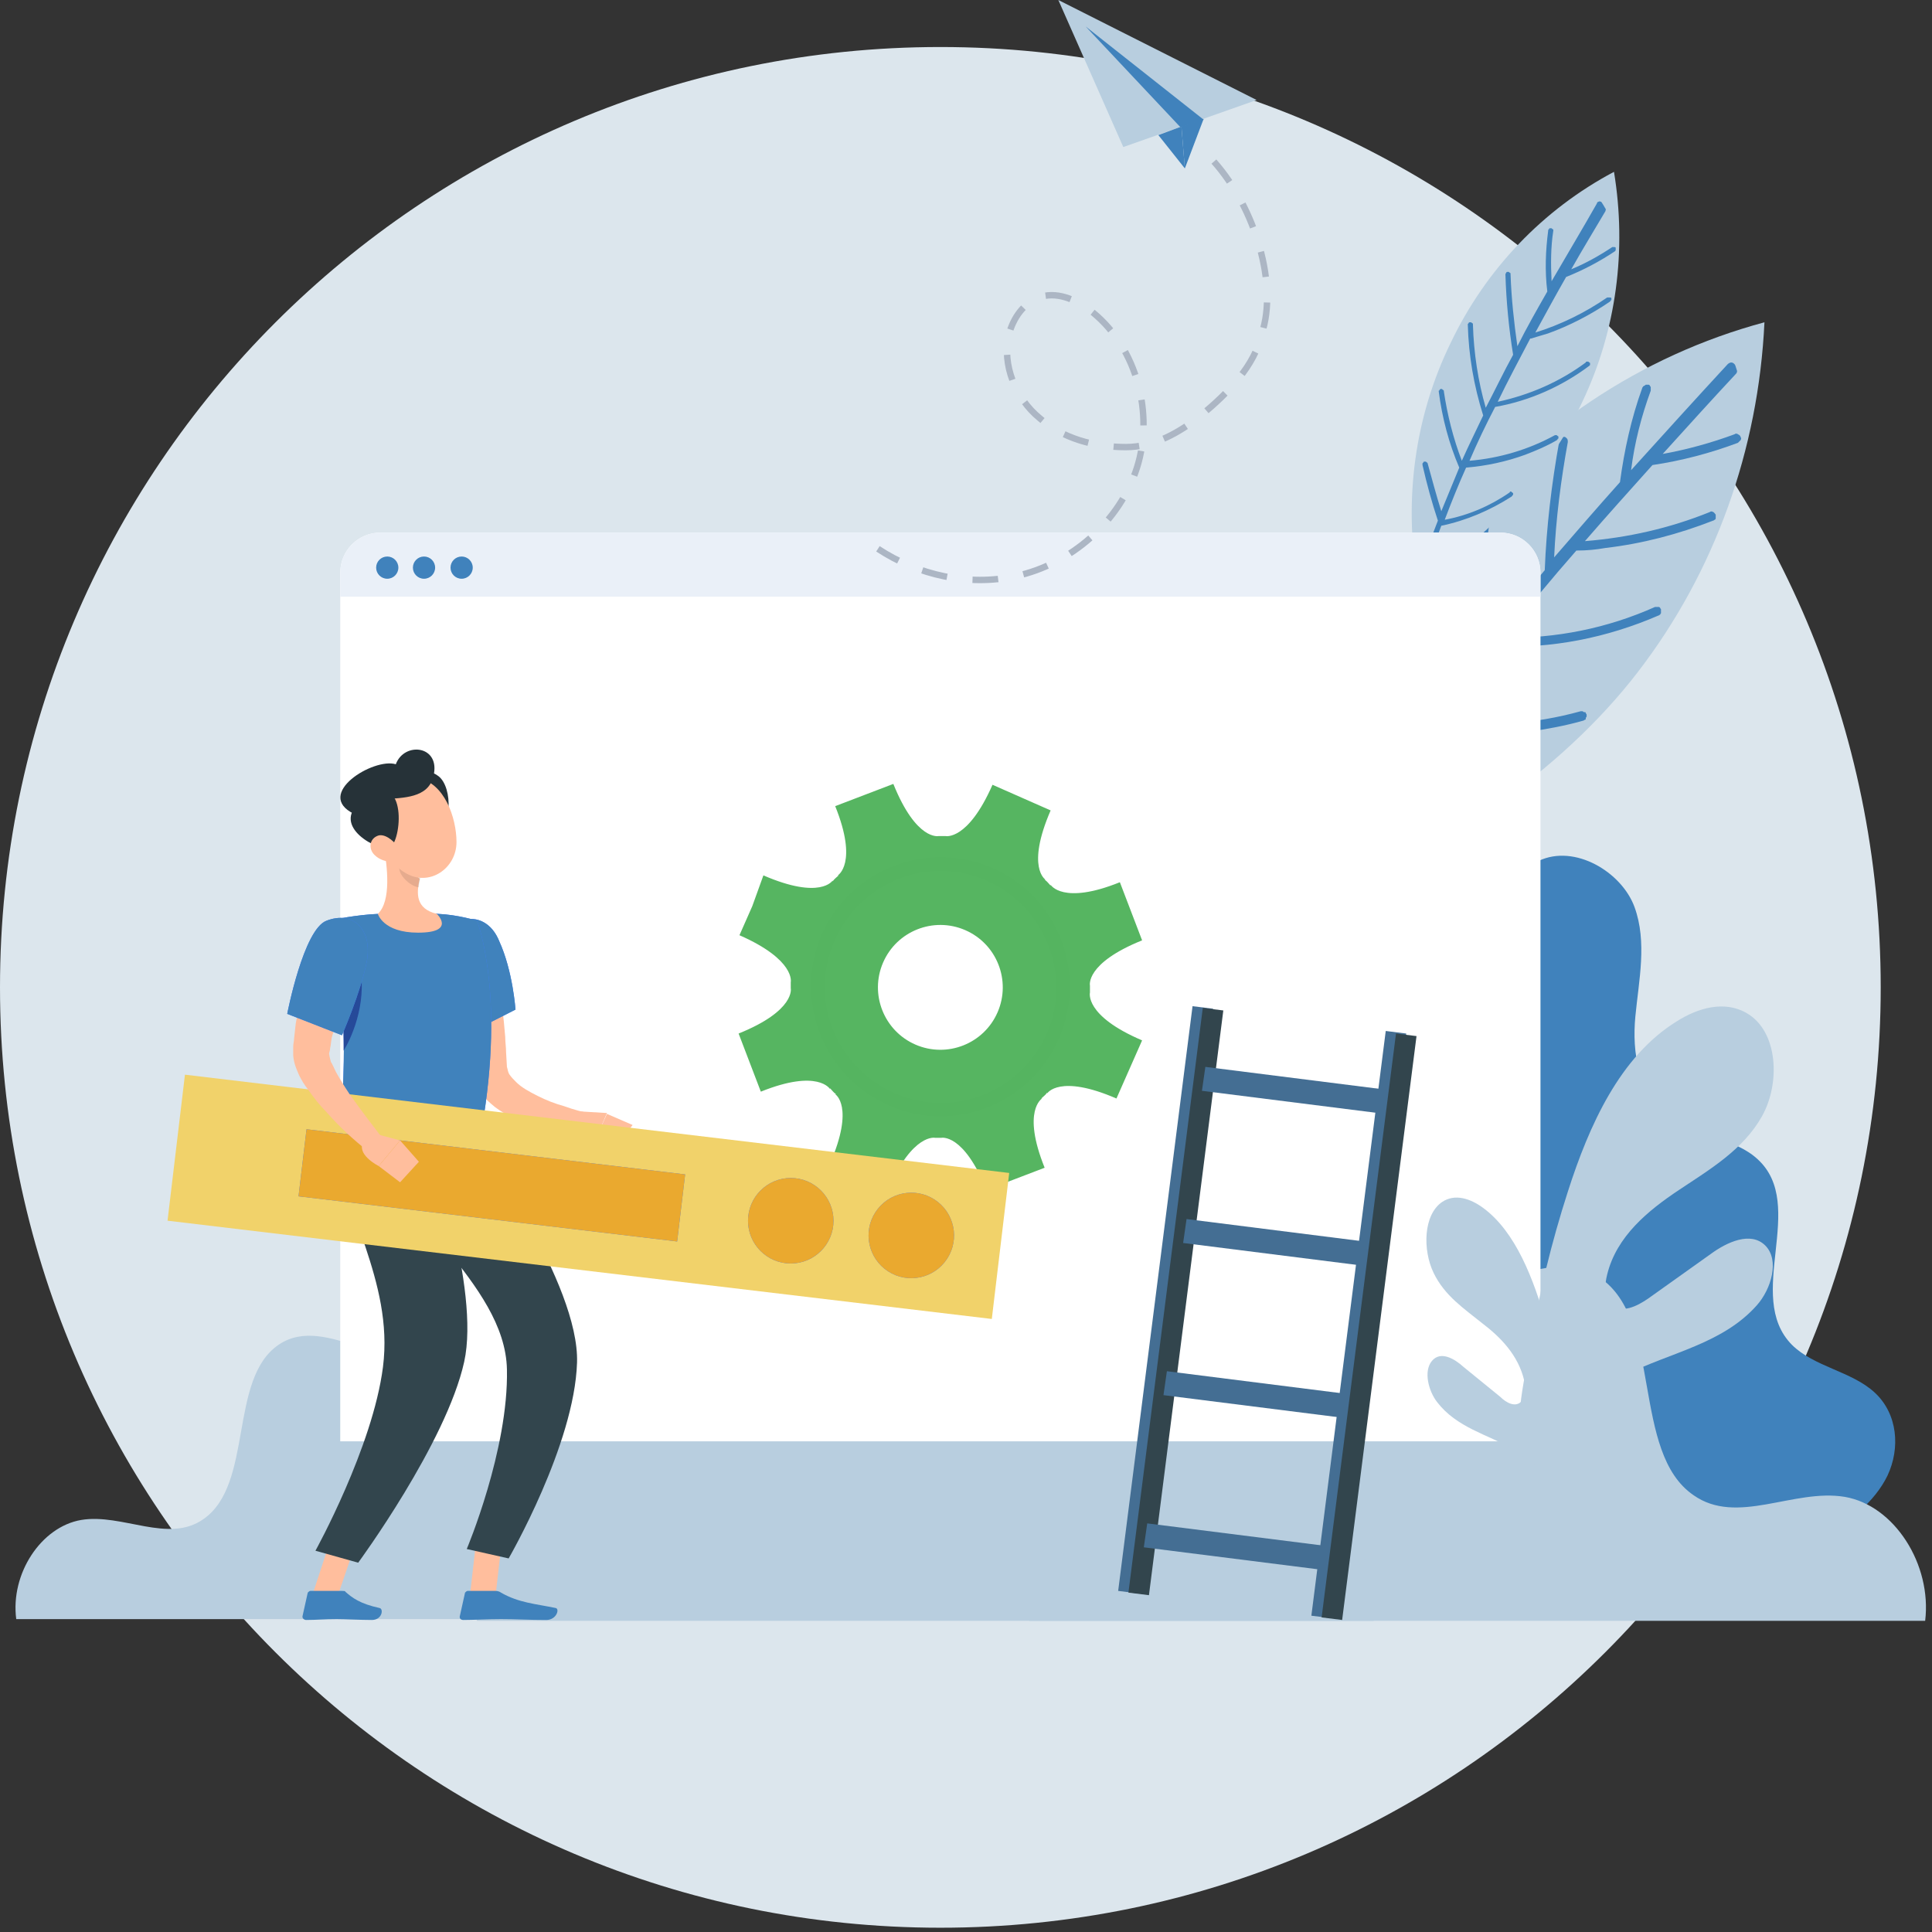 <svg width="226" height="226" viewBox="0 0 226 226" fill="none" xmlns="http://www.w3.org/2000/svg">
<rect x="0" y="0" width="226" height="226" fill="#333333" stroke="none"/>
<g clip-path="url(#clip0)">
<path d="M110 225.5C170.751 225.5 220 176.251 220 115.5C220 54.749 170.751 5.5 110 5.5C49.249 5.5 0 54.749 0 115.5C0 176.251 49.249 225.5 110 225.5Z" fill="#DCE6ED"/>
<path d="M212.8 179.9C216.2 178.2 219.3 175.7 220.8 172.6C222.3 169.4 222 165.4 219.3 162.9C216.6 160.4 212.2 159.9 209.6 157.3C204 151.6 211.5 141 205.6 135.6C202.9 133.1 198.4 132.9 195.4 130.7C191.6 128 190.9 123.1 191.3 118.9C191.7 114.7 192.7 110.2 191.2 106.1C189.7 102 184.2 98.7 180 100.7C176.7 102.3 171.9 104.2 169.9 107C167.9 109.9 167 113.2 166.3 116.5C163.7 127.4 162.1 138.8 164.7 149.8C167.3 160.7 173.5 175 185 179.8C194.7 179.8 203.3 179.9 212.8 179.9Z" fill="#4082BC"/>
<path d="M154.3 104.5C154.9 89.1 160.4 74.2 169.7 62.2C179.1 50.2 191.9 41.6 206.4 37.7C205.7 52.6 200.6 66.9 191.6 78.6C182.7 90.2 168.1 100.3 154.3 104.5Z" fill="#B8CEDF"/>
<path d="M202.9 42.6C202.8 42.5 202.7 42.4 202.5 42.4C202.4 42.4 202.2 42.5 202.1 42.6C198.4 46.6 194.6 50.8 190.8 55C191.2 51.8 192 48.7 193.1 45.7C193.1 45.6 193.1 45.6 193.1 45.5C193.1 45.4 193.1 45.4 193.1 45.3C193.1 45.2 193 45.2 193 45.1C192.9 45 192.9 45 192.8 45C192.7 45 192.7 45 192.6 45C192.5 45 192.5 45 192.4 45.1C192.3 45.1 192.3 45.2 192.2 45.2C192.2 45.3 192.1 45.3 192.1 45.4C190.8 49 190 52.7 189.5 56.4C186.9 59.3 184.4 62.2 181.8 65.2C182 60.7 182.6 56.1 183.4 51.7C183.4 51.6 183.4 51.4 183.3 51.3C183.2 51.2 183.1 51.1 183 51.1C182.9 51.1 182.7 51.1 182.6 51.2C182.5 51.3 182.4 51.4 182.4 51.6C181.5 56.6 180.9 61.6 180.7 66.7C178.3 69.5 176 72.4 173.7 75.3C173.3 70 173.6 64.7 174.5 59.5C174.5 59.4 174.5 59.4 174.5 59.3C174.5 59.2 174.5 59.2 174.4 59.1C174.4 59 174.3 59 174.2 58.9C174.1 58.9 174.1 58.8 174 58.8C173.9 58.8 173.9 58.8 173.8 58.8C173.7 58.8 173.7 58.8 173.6 58.9C173.5 58.9 173.5 59 173.5 59.1C173.5 59.2 173.4 59.2 173.4 59.3C172.4 65 172.1 70.8 172.7 76.5C170.8 78.9 168.9 81.4 167.1 83.9C166.4 79.4 166.2 74.9 166.5 70.3C166.5 70.2 166.5 70.2 166.5 70.1C166.5 70 166.4 70 166.4 69.9C166.4 69.8 166.3 69.8 166.2 69.8C166.1 69.8 166.1 69.7 166 69.7C165.9 69.7 165.9 69.7 165.8 69.7C165.7 69.7 165.7 69.8 165.6 69.8C165.5 69.8 165.5 69.9 165.5 70C165.5 70.1 165.4 70.1 165.4 70.2C165 75.2 165.3 80.2 166.2 85.1C164.5 87.5 162.8 89.9 161.2 92.4C160.9 89.3 160.7 86.1 160.6 83C160.6 82.9 160.6 82.9 160.6 82.8C160.6 82.7 160.5 82.7 160.5 82.6C160.4 82.5 160.4 82.5 160.3 82.5C160.2 82.5 160.2 82.5 160.1 82.5C160 82.5 160 82.5 159.9 82.5C159.8 82.5 159.8 82.6 159.7 82.6C159.7 82.7 159.6 82.7 159.6 82.8C159.6 82.9 159.6 82.9 159.6 83C159.7 86.6 159.9 90.3 160.3 93.8C154.2 103 149.1 112.8 145 123.1C145 123.2 145 123.2 145 123.3C145 123.4 145 123.4 145 123.5C145 123.6 145.1 123.6 145.1 123.7C145.2 123.8 145.2 123.8 145.3 123.8C145.4 123.8 145.4 123.8 145.5 123.8C145.6 123.8 145.6 123.8 145.7 123.8C145.8 123.8 145.8 123.7 145.9 123.7C145.9 123.6 146 123.6 146 123.5C150 113.6 154.9 104.1 160.8 95.2C165.6 95.3 170.4 94.5 174.9 92.8C175 92.8 175 92.7 175.1 92.7C175.2 92.6 175.2 92.6 175.2 92.5C175.2 92.4 175.2 92.4 175.2 92.3C175.2 92.2 175.2 92.2 175.2 92.1C175.2 92 175.1 92 175.1 91.9C175.1 91.8 175 91.8 174.9 91.8C174.8 91.8 174.8 91.8 174.7 91.8C174.6 91.8 174.6 91.8 174.5 91.8C170.3 93.4 165.9 94.2 161.5 94.2C163.4 91.2 165.4 88.3 167.5 85.5C171.3 86 175.1 86.1 178.8 85.6C180.9 85.3 183.1 84.9 185.2 84.3C185.3 84.3 185.3 84.2 185.4 84.2C185.5 84.2 185.5 84.1 185.5 84C185.5 83.9 185.6 83.9 185.6 83.8C185.6 83.7 185.6 83.7 185.6 83.6C185.6 83.5 185.5 83.5 185.5 83.4C185.5 83.3 185.4 83.3 185.3 83.3C185.2 83.3 185.2 83.2 185.1 83.2C185 83.2 185 83.2 184.9 83.2C179.5 84.7 173.8 85.1 168.2 84.4C170.4 81.4 172.7 78.4 175 75.6C181.5 75.9 188 74.6 194 72C194.1 72 194.1 71.9 194.2 71.9C194.2 71.8 194.3 71.8 194.3 71.7C194.3 71.6 194.3 71.6 194.3 71.5C194.3 71.4 194.3 71.4 194.3 71.3C194.3 71.2 194.2 71.2 194.2 71.1C194.1 71 194.1 71 194 71C193.9 71 193.9 71 193.8 71C193.7 71 193.7 71 193.6 71C188 73.5 182 74.7 175.9 74.6C178.7 71.1 181.5 67.7 184.4 64.4H184.5C185.6 64.4 186.7 64.3 187.8 64.1C192.1 63.6 196.3 62.5 200.4 60.9C200.5 60.9 200.5 60.8 200.6 60.8C200.7 60.7 200.7 60.7 200.7 60.6C200.7 60.5 200.7 60.5 200.7 60.4C200.7 60.3 200.7 60.3 200.7 60.2C200.6 60.1 200.5 59.9 200.4 59.9C200.3 59.8 200.1 59.8 200 59.9C195.3 61.8 190.4 62.9 185.4 63.3C188 60.3 190.7 57.3 193.3 54.4C196.7 53.9 200.1 53 203.3 51.8C203.4 51.7 203.5 51.6 203.6 51.5C203.7 51.4 203.7 51.2 203.6 51.1C203.6 51 203.5 50.9 203.3 50.8C203.2 50.7 203 50.7 202.9 50.8C200.2 51.8 197.3 52.6 194.5 53.1C197.4 49.9 200.2 46.8 203 43.8C203.1 43.7 203.2 43.6 203.2 43.4C203 42.8 203 42.7 202.9 42.6Z" fill="#4082BC"/>
<path d="M165.8 67.9C164.2 58.4 165.5 48.7 169.7 40.1C173.8 31.5 180.5 24.5 188.8 20.1C190.3 29.2 189.1 38.6 185.1 47C181.2 55.3 173.7 63.5 165.8 67.9Z" fill="#B8CEDF"/>
<path d="M187.3 23.6C187.2 23.6 187.1 23.5 187 23.6C186.9 23.6 186.8 23.7 186.8 23.8C185.1 26.8 183.3 29.8 181.5 32.9C181.4 30.9 181.4 28.9 181.7 27V26.9C181.7 26.9 181.7 26.8 181.6 26.8L181.5 26.7H181.4H181.3C181.3 26.7 181.2 26.7 181.2 26.8L181.1 26.9V27C180.8 29.3 180.7 31.7 181 34.1C179.8 36.2 178.6 38.3 177.5 40.5C177.1 37.7 176.8 34.9 176.7 32.1C176.7 32 176.7 31.9 176.6 31.9C176.5 31.8 176.5 31.8 176.4 31.8C176.3 31.8 176.2 31.8 176.2 31.9C176.1 32 176.1 32.1 176.1 32.1C176.2 35.3 176.5 38.4 177 41.5C175.9 43.5 174.9 45.6 173.8 47.7C172.9 44.6 172.4 41.3 172.3 38V37.9C172.3 37.9 172.3 37.8 172.2 37.8L172.1 37.7H172H171.9C171.9 37.7 171.8 37.7 171.8 37.8L171.7 37.9V38C171.8 41.6 172.4 45.1 173.5 48.6C172.7 50.3 171.8 52.1 171 53.9C170 51.3 169.3 48.5 168.9 45.8V45.7L168.8 45.6C168.8 45.6 168.7 45.6 168.7 45.5H168.6H168.5L168.4 45.6C168.4 45.6 168.4 45.7 168.3 45.7V45.8C168.7 48.9 169.5 51.9 170.7 54.7C170 56.4 169.3 58.1 168.6 59.8C168 57.9 167.5 56 167 54.2C167 54.2 167 54.1 166.9 54.1L166.8 54H166.7H166.6C166.6 54 166.5 54 166.5 54.1L166.4 54.2V54.3V54.4C166.9 56.6 167.5 58.8 168.2 60.9C165.7 67.3 163.8 74 162.7 80.8V80.9C162.7 80.9 162.7 81 162.8 81L162.9 81.1H163H163.1C163.1 81.1 163.2 81.1 163.2 81L163.3 80.9V80.8C164.4 74.2 166.2 67.8 168.6 61.5C171.5 60.9 174.3 59.7 176.8 58.1L176.9 58C176.9 58 176.9 57.9 177 57.9V57.8V57.7L176.9 57.6C176.9 57.6 176.8 57.6 176.8 57.5H176.7C176.7 57.5 176.6 57.5 176.6 57.6C174.3 59.2 171.7 60.3 169 60.8C169.8 58.7 170.6 56.7 171.5 54.7C173.9 54.5 176.2 54 178.4 53.2C179.7 52.7 180.9 52.2 182.1 51.5L182.2 51.4C182.2 51.4 182.2 51.3 182.3 51.3V51.2V51.1C182.3 51.1 182.3 51 182.2 51L182.1 50.9H182H181.9C178.8 52.6 175.4 53.6 171.9 53.9C172.8 51.8 173.8 49.7 174.9 47.6C178.9 46.9 182.7 45.2 185.9 42.8L186 42.7V42.6V42.5C186 42.5 186 42.4 185.9 42.4L185.8 42.3H185.7H185.6C185.6 42.3 185.5 42.3 185.5 42.4C182.4 44.7 178.9 46.2 175.2 47C176.4 44.5 177.7 42.1 179 39.6H179.1C179.8 39.4 180.4 39.2 181.1 39C183.6 38.1 186.1 36.8 188.3 35.3L188.4 35.2C188.4 35.2 188.4 35.1 188.5 35.1V35V34.9C188.5 34.8 188.4 34.8 188.3 34.8C188.2 34.8 188.1 34.8 188 34.8C185.4 36.6 182.5 38 179.6 38.9C180.8 36.7 182 34.5 183.2 32.4C185.2 31.6 187.1 30.6 188.9 29.4C189 29.3 189 29.3 189 29.2C189 29.1 189 29 189 29C189 28.9 188.9 28.9 188.8 28.9C188.7 28.9 188.6 28.9 188.6 28.9C187.1 29.9 185.5 30.8 183.8 31.5C185.1 29.2 186.5 26.9 187.8 24.7C187.8 24.6 187.9 24.5 187.8 24.4C187.4 23.7 187.3 23.6 187.3 23.6Z" fill="#4082BC"/>
<path d="M82.2 160.7C79.7 156 77.1 151.2 73.1 148.1C69.1 145 63.4 144.2 59.7 147.7C56.5 150.7 55.4 156.2 51.7 158.2C45.8 161.5 38.2 153.5 32.6 157.3C26.7 161.3 29.7 173.6 23.8 177.7C19.7 180.6 14.3 177 9.5 177.8C4.8 178.6 1.2 184.1 1.9 189.4H86.6C90.3 179 87.4 170.4 82.2 160.7Z" fill="#B8CEDF"/>
<path d="M125.8 153.6C128.9 147.7 132.1 141.7 137.1 137.9C142 134 149.2 133.1 153.7 137.4C157.6 141.1 159 148 163.6 150.6C170.9 154.7 180.3 144.7 187.2 149.5C194.5 154.5 190.8 169.9 198.1 174.9C203.2 178.5 209.8 174.1 215.8 175.1C221.6 176.1 226 183 225.2 189.6H120.4C115.8 176.4 119.5 165.7 125.8 153.6Z" fill="#B8CEDF"/>
<path d="M61.3 153.6C64.4 147.7 67.6 141.7 72.6 137.9C77.5 134 84.7 133.1 89.2 137.4C93.1 141.1 94.5 148 99.1 150.6C106.4 154.7 115.8 144.7 122.7 149.5C130 154.5 126.3 169.9 133.6 174.9C138.7 178.5 145.3 174.1 151.3 175.1C157.1 176.1 161.5 183 160.7 189.6H55.8C51.2 176.4 54.9 165.7 61.3 153.6Z" fill="#B8CEDF"/>
<path d="M180.2 168.6H39.8V67C39.8 64.4 41.9 62.3 44.5 62.3H175.5C178.1 62.3 180.2 64.4 180.2 67V168.6Z" fill="white"/>
<path d="M180.2 69.8H39.8V67C39.8 64.4 41.9 62.3 44.5 62.3H175.5C178.1 62.3 180.2 64.4 180.2 67V69.8Z" fill="#EAF0F8"/>
<path d="M45.3 67.7C46.018 67.7 46.6 67.118 46.6 66.4C46.6 65.682 46.018 65.1 45.3 65.1C44.582 65.1 44 65.682 44 66.4C44 67.118 44.582 67.7 45.3 67.7Z" fill="#4082BC"/>
<path d="M49.6 67.7C50.318 67.7 50.9 67.118 50.9 66.4C50.9 65.682 50.318 65.1 49.6 65.1C48.882 65.1 48.3 65.682 48.3 66.4C48.3 67.118 48.882 67.7 49.6 67.7Z" fill="#4082BC"/>
<path d="M54 67.7C54.718 67.7 55.3 67.118 55.3 66.4C55.3 65.682 54.718 65.1 54 65.1C53.282 65.1 52.7 65.682 52.7 66.4C52.7 67.118 53.282 67.7 54 67.7Z" fill="#4082BC"/>
<path d="M127.5 116.1C127.5 115.9 127.5 115.5 127.5 115.2V115.3C127.5 115.3 126.9 112.7 133.6 110L132.3 106.6L131 103.2C124.3 105.9 122.9 103.5 122.9 103.5V103.6C122.7 103.4 122.5 103.1 122.2 102.9H122.3C122.3 102.9 120 101.5 122.9 94.8L119.5 93.3L116.1 91.8C113.2 98.4 110.6 97.8 110.6 97.8H110.7C110.4 97.8 110.1 97.8 109.7 97.8H109.8C109.8 97.8 107.2 98.4 104.5 91.7L101.1 93L97.7 94.3C100.4 101 98 102.4 98 102.4H98.1C97.9 102.6 97.6 102.8 97.4 103.1V103C97.4 103 96 105.3 89.3 102.4L88 106L86.5 109.4C93.1 112.3 92.5 114.9 92.5 114.9V114.8C92.5 115.1 92.5 115.4 92.5 115.7V115.6C92.5 115.6 93.1 118.2 86.4 120.9L87.7 124.3L89 127.7C95.7 125 97.1 127.4 97.1 127.4V127.3C97.3 127.5 97.5 127.8 97.8 128H97.7C97.7 128 100 129.4 97.1 136.1L100.5 137.6L103.9 139.1C106.8 132.5 109.4 133.1 109.4 133.1H109.3C109.6 133.1 109.9 133.1 110.2 133.1H110.1C110.1 133.1 112.7 132.5 115.4 139.2L118.8 137.9L122.2 136.6C119.5 129.9 121.9 128.5 121.9 128.5H121.8C122 128.3 122.3 128.1 122.5 127.8V127.9C122.5 127.9 123.9 125.6 130.6 128.5L132.1 125.1L133.6 121.7C126.8 118.8 127.5 116.1 127.5 116.1ZM116.7 118.4C115.1 122.1 110.8 123.8 107.1 122.2C103.4 120.6 101.7 116.3 103.3 112.6C104.9 108.9 109.2 107.2 112.9 108.8C116.6 110.4 118.3 114.7 116.7 118.4Z" fill="#56B561"/>
<g opacity="0.1">
<path opacity="0.1" d="M104 129.3C96.4 126 92.8 117.1 96.1 109.4C99.4 101.8 108.3 98.2 116 101.5C123.7 104.8 127.2 113.7 123.9 121.4C120.6 129.1 111.6 132.7 104 129.3ZM115.4 103C108.5 100 100.6 103.2 97.6 110.1C94.6 117 97.8 124.9 104.7 127.9C111.6 130.9 119.5 127.7 122.5 120.8C125.4 114 122.2 106 115.4 103Z" fill="black"/>
</g>
<path d="M183.4 139.4C185.9 131.6 189.5 123.6 196.1 119.5C198.6 117.9 201.7 117 204.3 118.5C208 120.6 208.3 126.7 206.1 130.6C203.9 134.5 200 136.8 196.4 139.2C192.8 141.6 189.1 144.6 188 149.1C187.7 150.3 187.6 151.8 188.5 152.6C189.7 153.7 191.5 152.8 192.8 151.9L200.1 146.7C202 145.3 204.8 144 206.5 145.7C208.2 147.4 207.2 150.8 205.5 152.7C201.5 157.2 195.4 158.2 190.2 160.8C185.4 163.2 181.9 166.9 178.4 171.3C176.9 167 178.2 162 179 157.6C180 151.4 181.5 145.3 183.4 139.4Z" fill="#B8CEDF"/>
<path d="M180.9 154.9C179.4 149.6 177.3 144.1 173.5 141.3C172 140.2 170.2 139.6 168.7 140.6C166.5 142.1 166.4 146.2 167.7 148.9C169 151.6 171.3 153.1 173.4 154.8C175.5 156.4 177.6 158.5 178.3 161.5C178.5 162.3 178.5 163.4 178 163.9C177.3 164.7 176.2 164.1 175.5 163.4L171.2 159.9C170.1 158.9 168.5 158 167.5 159.2C166.5 160.4 167.1 162.7 168.1 164C170.4 167 174 167.8 177 169.5C179.8 171.1 181.9 173.7 183.9 176.7C184.8 173.7 184 170.4 183.6 167.4C182.9 163.1 182.1 158.9 180.9 154.9Z" fill="#B8CEDF"/>
<path d="M123.8 0L131.4 17.2L147 11.7L123.8 0Z" fill="#B8CEDF"/>
<path d="M127 3.1L138.1 14.9L140.8 14L127 3.1Z" fill="#4082BC"/>
<path d="M140.8 13.9L138.6 19.7L138.2 14.8L140.8 13.9Z" fill="#4082BC"/>
<path d="M138.6 19.7L135.5 15.8L138.2 14.8L138.6 19.7Z" fill="#4082BC"/>
<path d="M142 18.9C146.9 24.4 149.5 33.4 147.6 39C146.8 42.8 143.6 46 140.6 48.5C138 50.6 135 52.3 131.7 52.3C128 52.3 124.3 51.3 121.6 48.9C118.8 46.6 117.2 42.7 118 39.2C118.5 37.2 119.8 35.3 121.8 34.7C123.9 34.1 126.2 35.2 127.9 36.6C133 40.8 135 48.4 133 54.7C131 61 125.3 66 118.8 67.4C113.3 68.6 107.4 67.3 102.7 64.2" stroke="#ACB6C4" stroke-width="0.75" stroke-linejoin="round" stroke-dasharray="3 3"/>
<path d="M153.4 189L155.8 189.3L164.5 120.9L162.1 120.6L153.4 189Z" fill="#446E93"/>
<path d="M130.8 186.1L133.2 186.4L141.9 118L139.5 117.7L130.8 186.1Z" fill="#446E93"/>
<path d="M154.6 189.2L157 189.5L165.7 121.2L163.3 120.9L154.6 189.2Z" fill="#32454D"/>
<path d="M132 186.3L134.4 186.6L143.1 118.2L140.7 117.9L132 186.3Z" fill="#32454D"/>
<path d="M161.6 127.4L141 124.8L140.6 127.6L161.2 130.2L161.6 127.4Z" fill="#446E93"/>
<path d="M159.4 145.2L138.8 142.6L138.4 145.4L159 148L159.4 145.2Z" fill="#446E93"/>
<path d="M157.1 163L136.5 160.4L136.1 163.2L156.7 165.8L157.1 163Z" fill="#446E93"/>
<path d="M154.8 180.8L134.2 178.2L133.8 181L154.4 183.6L154.8 180.8Z" fill="#446E93"/>
<path d="M55 186.4H58L58.8 179.4H55.8L55 186.4Z" fill="#FFBE9D"/>
<path d="M36.6 186.4H39.6L42 179.4H38.9L36.6 186.4Z" fill="#FFBE9D"/>
<path d="M40 186.1H36.3C36.2 186.1 36.1 186.2 36 186.3L35.4 189C35.3 189.3 35.6 189.5 35.8 189.5C37 189.5 37.9 189.4 39.4 189.4C40.3 189.4 42.2 189.5 43.5 189.5C44.7 189.5 44.9 188.2 44.4 188.1C42.1 187.6 41.2 186.9 40.4 186.2C40.4 186.1 40.2 186.1 40 186.1Z" fill="#4082BC"/>
<path d="M58 186.1H54.7C54.6 186.1 54.5 186.2 54.4 186.3L53.8 189C53.7 189.3 53.9 189.5 54.2 189.5C55.4 189.5 57.1 189.4 58.6 189.4C60.4 189.4 61.9 189.5 63.9 189.5C65.1 189.5 65.5 188.2 65 188.1C62.6 187.6 60.7 187.5 58.6 186.3C58.5 186.2 58.2 186.1 58 186.1Z" fill="#4082BC"/>
<path d="M53.2 111.3C53.5 113.6 53.8 116 54.2 118.3L55.2 125.4C55.4 126.3 55.7 127.1 56.2 127.8C56.7 128.5 57.3 129 57.9 129.5C59.1 130.4 60.3 130.9 61.6 131.4C62.8 131.8 64.1 132.1 65.3 132.3C65.9 132.4 66.5 132.5 67.2 132.5C67.8 132.6 68.4 132.6 69.1 132.6L69.3 130.3C68.2 130.1 67.1 129.8 66 129.4C64.9 129.1 63.9 128.7 62.9 128.2C61.9 127.7 61 127.2 60.4 126.6C60.1 126.3 59.8 126 59.6 125.7C59.4 125.4 59.4 125.1 59.3 124.8L59.2 123.1C59.2 122.5 59.1 121.9 59.1 121.3C59 120.1 58.9 118.9 58.7 117.7C58.4 115.3 58.1 113 57.8 110.6L53.2 111.3Z" fill="#FFBE9D"/>
<path d="M52.2 109.7C51.2 112.4 53.6 121.5 53.6 121.5L60.3 118.1C60.3 118.1 60 113.6 58.4 110.1C57 106.6 53.3 106.8 52.2 109.7Z" fill="#407BFF"/>
<path d="M52.2 109.7C51.2 112.4 53.6 121.5 53.6 121.5L60.3 118.1C60.3 118.1 60 113.6 58.4 110.1C57 106.6 53.3 106.8 52.2 109.7Z" fill="#4082BC"/>
<path d="M67.7 130L71 130.2L69.5 133.7C69.5 133.7 67.4 133.7 66.8 131.6L67.7 130Z" fill="#FFBE9D"/>
<path d="M74 131.6L72.1 134.1L69.4 133.8L71 130.3L74 131.6Z" fill="#FFBE9D"/>
<path d="M55.8 107.7C55.8 107.7 59.4 116.8 56 133.9C51.1 133.9 42.2 133.9 39.8 133.9C39.7 131.4 41.3 119.3 38.9 107.6C38.9 107.6 41.7 107 44.3 106.9C46.4 106.8 49.4 106.7 51.2 106.9C53.6 107 55.8 107.7 55.8 107.7Z" fill="#407BFF"/>
<path d="M55.8 107.7C55.8 107.7 59.4 116.8 56 133.9C51.1 133.9 42.2 133.9 39.8 133.9C39.7 131.4 41.3 119.3 38.9 107.6C38.9 107.6 41.7 107 44.3 106.9C46.4 106.8 49.4 106.7 51.2 106.9C53.6 107 55.8 107.7 55.8 107.7Z" fill="#4082BC"/>
<path d="M42.1 113.1C41.6 110.4 40.5 110.9 39.6 112.2C40.1 116 40.2 119.6 40.2 122.9C40.9 121.8 43 117.6 42.1 113.1Z" fill="#407BFF"/>
<path opacity="0.4" d="M42.1 113.1C41.6 110.4 40.5 110.9 39.6 112.2C40.1 116 40.2 119.6 40.2 122.9C40.9 121.8 43 117.6 42.1 113.1Z" fill="black"/>
<path d="M44.9 99.1C45.3 101.3 45.8 105.4 44.2 106.9C44.2 106.9 44.8 109.1 48.9 109.1C53.4 109.1 51.1 106.9 51.1 106.9C48.6 106.3 48.7 104.5 49.1 102.8L44.9 99.1Z" fill="#FFBE9D"/>
<path opacity="0.1" d="M46.7 100.5L49.2 102.6C49.1 103 49 103.4 49 103.8C48.1 103.7 46.8 102.6 46.7 101.6C46.6 101.2 46.6 100.8 46.7 100.5Z" fill="black"/>
<path d="M51.3 90.8C53 92.1 53 97.3 50.4 97.4C47.9 97.5 48.1 88.3 51.3 90.8Z" fill="#263238"/>
<path d="M44.3 96.4C45.2 99.3 45.5 101 47.4 102.1C50.2 103.8 53.4 101.6 53.4 98.5C53.4 95.7 52 91.5 48.8 91C45.8 90.7 43.4 93.6 44.3 96.4Z" fill="#FFBE9D"/>
<path d="M45.2 99.3C46.9 99.6 47.8 90.9 43.8 92.8C38.1 95.5 42.5 98.8 45.2 99.3Z" fill="#263238"/>
<path d="M45 93.5C47.1 93.3 50.1 93.4 50.7 90.8C51.6 87.2 47.3 86.7 46.3 89.4C43.7 88.6 36.7 92.9 41.4 95.2L45 93.5Z" fill="#263238"/>
<path d="M43.8 100C44.4 100.6 45.2 100.8 45.8 100.8C46.8 100.8 47 99.8 46.5 99C46 98.3 44.9 97.4 44.1 97.8C43.2 98.2 43.1 99.3 43.8 100Z" fill="#FFBE9D"/>
<path d="M56 133.8C56 133.8 67.8 150.2 67.5 159.4C67.2 169 59.5 182.3 59.5 182.3L54.6 181.2C54.6 181.2 59.5 169.6 59.3 160.2C59.1 149.9 45.4 141.8 45.4 133.9C50.4 133.8 56 133.8 56 133.8Z" fill="#32454D"/>
<path d="M50.2 133.8C50.2 133.8 56.2 150.7 54.3 159.3C52.2 168.8 41.9 182.8 41.9 182.8L36.9 181.4C36.9 181.4 43.6 169.3 44.8 159.9C46.1 149.7 39.7 141.3 39.7 133.7C46 133.8 50.2 133.8 50.2 133.8Z" fill="#32454D"/>
<path d="M19.598 142.793L116.019 154.289L118.055 137.21L21.635 125.713L19.598 142.793Z" fill="#F1D26A"/>
<path d="M34.922 139.943L79.21 145.223L80.145 137.378L35.857 132.098L34.922 139.943Z" fill="#407BFF"/>
<path d="M34.922 139.943L79.21 145.223L80.145 137.378L35.857 132.098L34.922 139.943Z" fill="#EAA92F"/>
<path d="M110.505 147.642C112.231 145.487 111.882 142.34 109.726 140.614C107.571 138.889 104.424 139.238 102.698 141.393C100.973 143.549 101.322 146.696 103.477 148.421C105.633 150.147 108.78 149.798 110.505 147.642Z" fill="#407BFF"/>
<path d="M110.505 147.642C112.231 145.487 111.882 142.34 109.726 140.614C107.571 138.889 104.424 139.238 102.698 141.393C100.973 143.549 101.322 146.696 103.477 148.421C105.633 150.147 108.78 149.798 110.505 147.642Z" fill="#EAA92F"/>
<path d="M92.5 147.8C95.261 147.8 97.5 145.561 97.5 142.8C97.5 140.039 95.261 137.8 92.5 137.8C89.739 137.8 87.5 140.039 87.5 142.8C87.5 145.561 89.739 147.8 92.5 147.8Z" fill="#407BFF"/>
<path d="M92.5 147.8C95.261 147.8 97.5 145.561 97.5 142.8C97.5 140.039 95.261 137.8 92.5 137.8C89.739 137.8 87.5 140.039 87.5 142.8C87.5 145.561 89.739 147.8 92.5 147.8Z" fill="#EAA92F"/>
<path d="M37.7 109.9C37.4 110.5 37.2 111 37 111.5C36.8 112 36.6 112.6 36.4 113.1C36 114.2 35.7 115.2 35.4 116.3C35.1 117.4 34.8 118.5 34.6 119.7L34.5 120.6L34.4 121.5C34.4 121.8 34.3 122.1 34.3 122.4V122.8V122.9V123.1C34.3 123.2 34.3 123.4 34.3 123.5C34.4 124.5 34.7 125.1 35 125.8C35.3 126.4 35.6 126.9 36 127.4C36.7 128.4 37.4 129.3 38.2 130.1C39.7 131.8 41.3 133.3 43.1 134.7L44.7 133.1C43.4 131.4 42.1 129.7 40.9 128C40.3 127.1 39.8 126.3 39.3 125.4C39.1 125 38.9 124.5 38.7 124.2C38.6 123.8 38.5 123.4 38.5 123.3V123.2L38.6 122.8C38.6 122.6 38.7 122.3 38.7 122.1L38.8 121.4L39 120.7C39.2 119.7 39.5 118.7 39.8 117.7C40.1 116.7 40.5 115.7 40.8 114.8C41 114.3 41.2 113.8 41.4 113.3L42 111.9L37.7 109.9Z" fill="#FFBE9D"/>
<path d="M38.2 107.7C35.5 108.7 33.6 118.6 33.6 118.6L40 121.1C40 121.1 42.2 116.1 42.9 112.5C43.6 108.7 41.3 106.5 38.2 107.7Z" fill="#407BFF"/>
<path d="M38.2 107.7C35.5 108.7 33.6 118.6 33.6 118.6L40 121.1C40 121.1 42.2 116.1 42.9 112.5C43.6 108.7 41.3 106.5 38.2 107.7Z" fill="#4082BC"/>
<path d="M43.8 132.6L46.8 133.4L44.3 136.4C44.3 136.4 41.9 135.2 42.4 133.8L43.8 132.6Z" fill="#FFBE9D"/>
<path d="M49 135.9L46.8 138.3L44.3 136.4L46.8 133.4L49 135.9Z" fill="#FFBE9D"/>
</g>
<defs>
<clipPath id="clip0">
<rect width="225.3" height="225.5" fill="white"/>
</clipPath>
</defs>
</svg>

